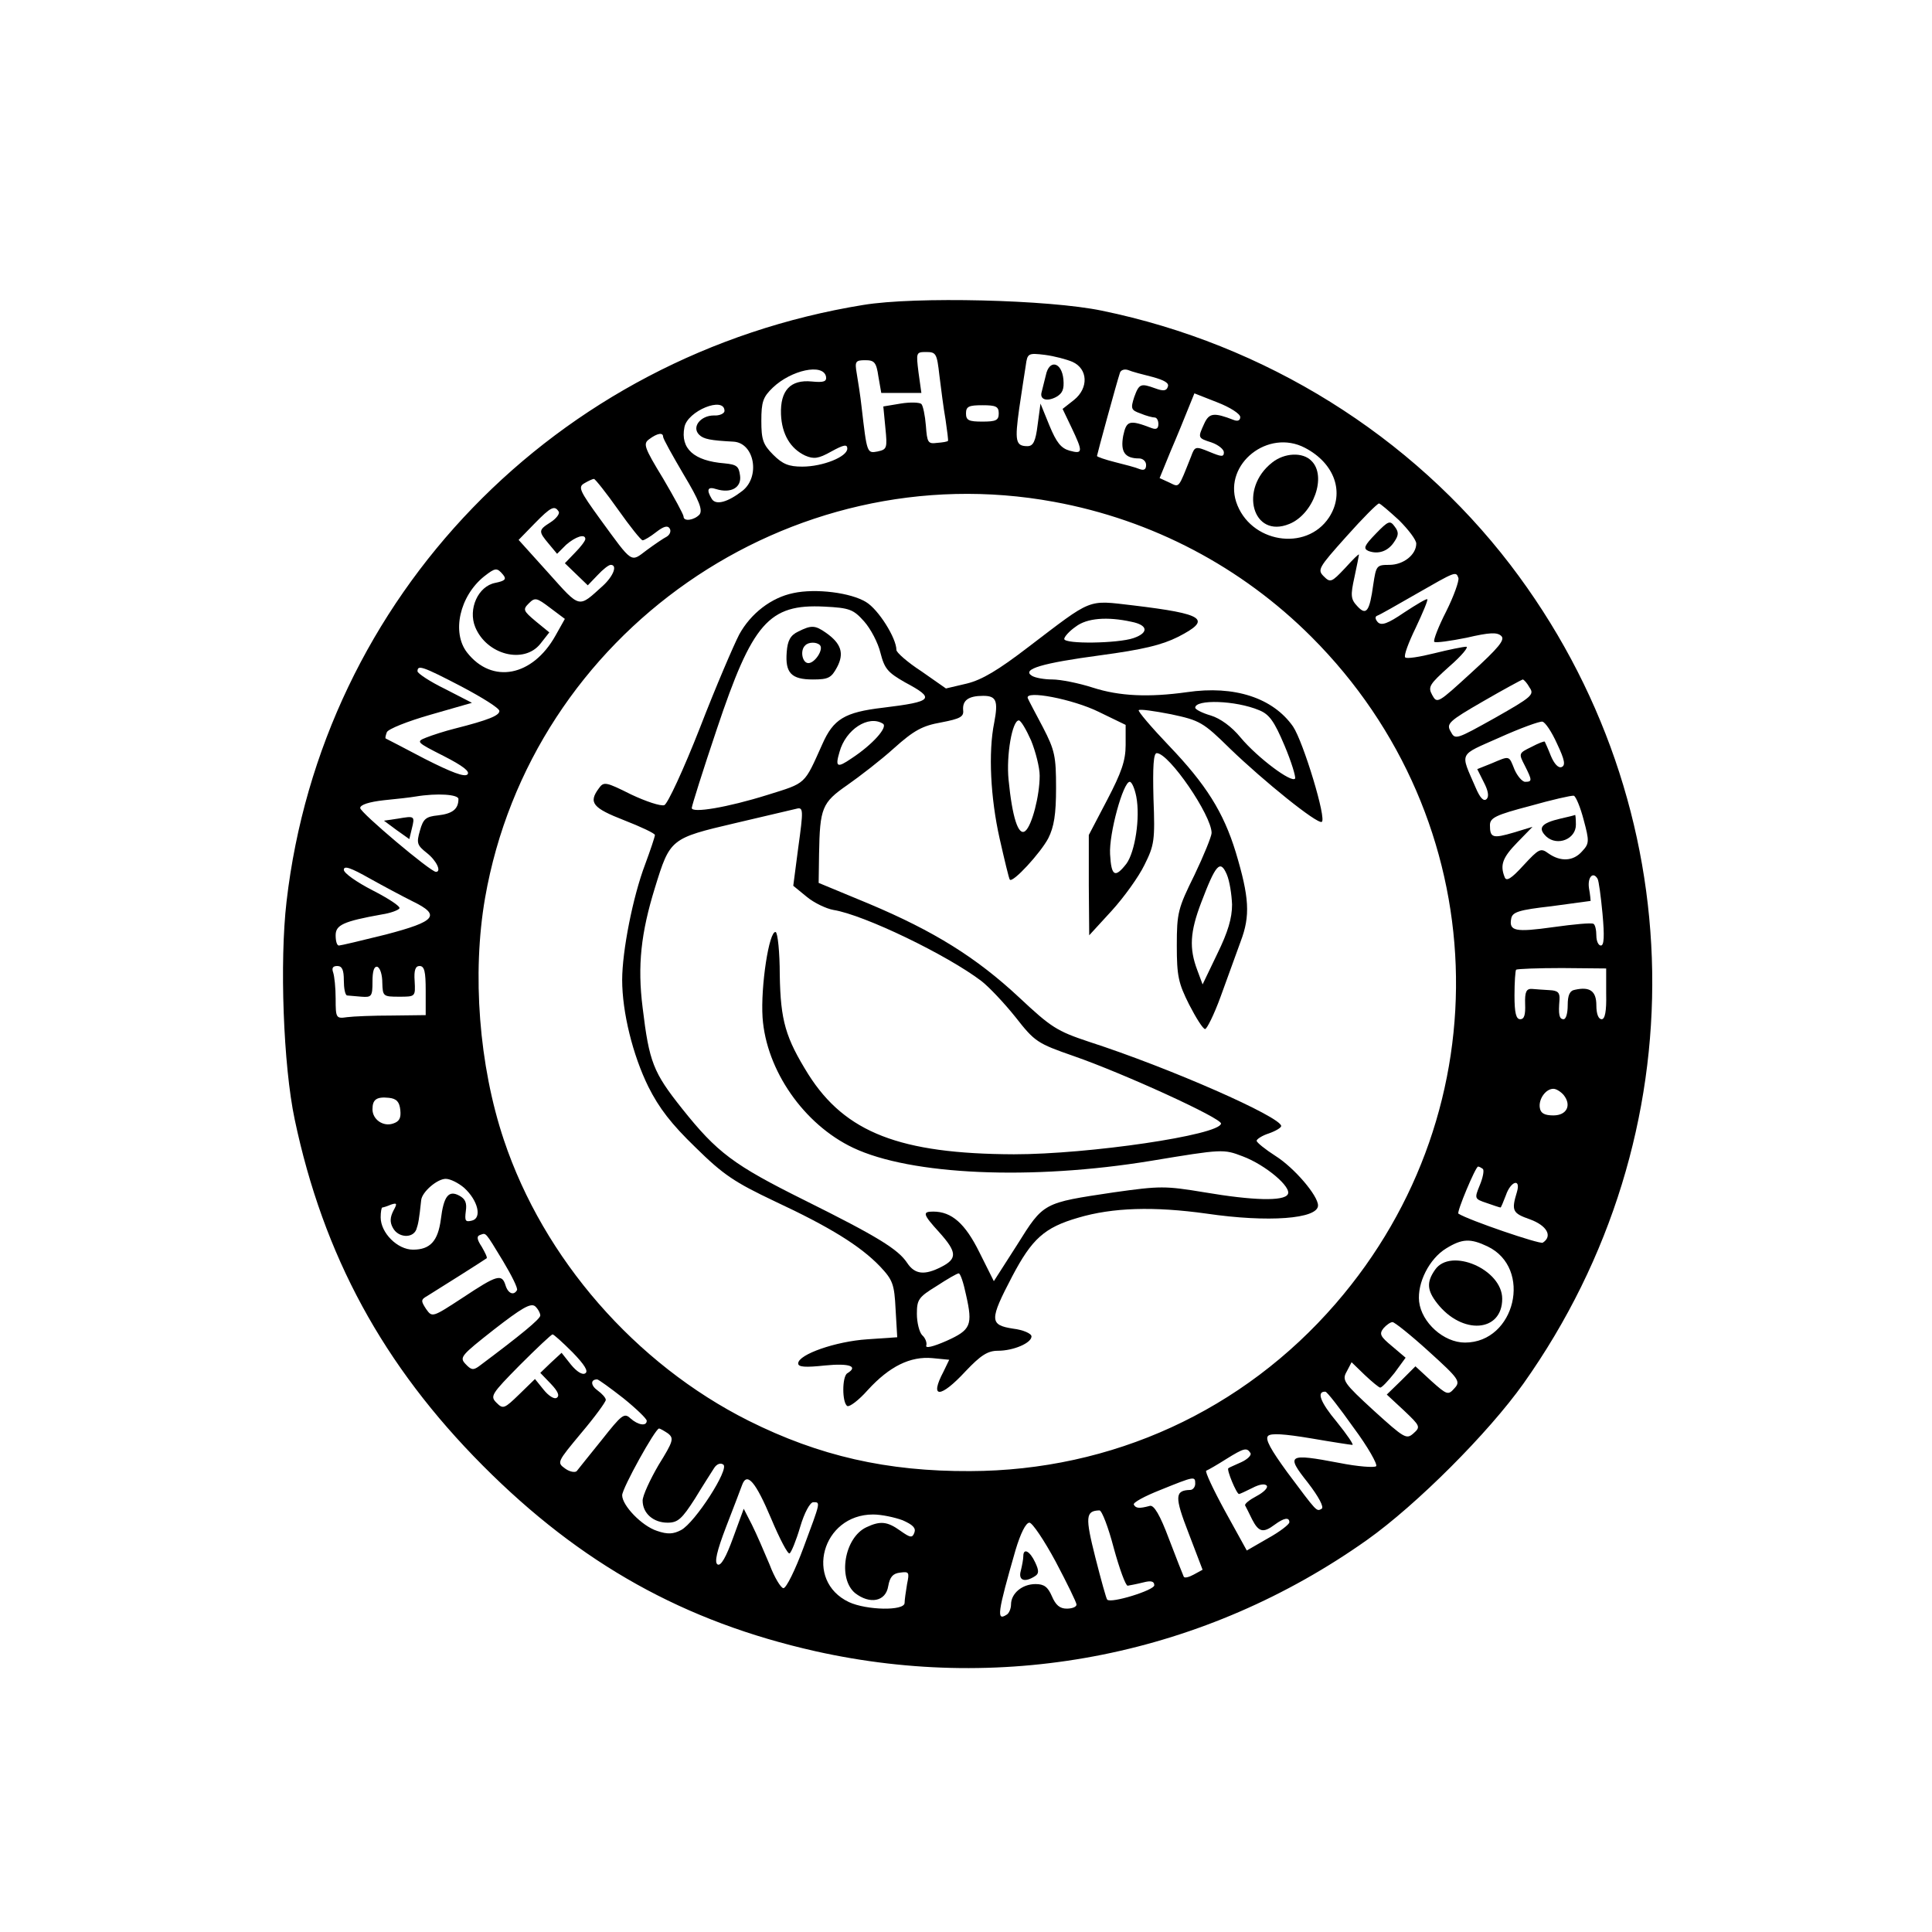<?xml version="1.0" standalone="no"?>
<!DOCTYPE svg PUBLIC "-//W3C//DTD SVG 20010904//EN"
 "http://www.w3.org/TR/2001/REC-SVG-20010904/DTD/svg10.dtd">
<svg version="1.0" xmlns="http://www.w3.org/2000/svg"
 width="472pt" height="472pt" viewBox="0 0 472 472"
 preserveAspectRatio="xMidYMid meet">
<g transform="translate(0,472) scale(0.1,-0.1)"
fill="#000000" stroke="none">
<path d="M2109 3975 c-751 -122 -1323 -713 -1409 -1458 -17 -146 -8 -400 20
-532 70 -332 216 -601 460 -846 239 -240 492 -381 812 -453 469 -105 953 -8
1348 272 121 86 296 261 382 382 431 608 418 1411 -32 2000 -242 316 -599 539
-998 621 -129 27 -457 35 -583 14z m186 -172 c4 -32 10 -80 15 -108 4 -27 7
-51 6 -52 -1 -2 -13 -4 -27 -5 -22 -3 -24 1 -27 42 -2 25 -7 49 -11 53 -4 4
-27 5 -51 1 l-42 -7 5 -52 c5 -50 4 -53 -19 -58 -26 -5 -26 -4 -39 108 -3 28
-9 65 -12 83 -5 29 -3 32 21 32 22 0 27 -5 32 -40 l7 -40 49 0 49 0 -7 50 c-6
49 -6 50 19 50 24 0 26 -4 32 -57z m325 33 c38 -17 40 -64 4 -93 l-28 -22 22
-46 c28 -59 28 -65 -5 -56 -21 6 -32 20 -49 61 l-22 54 -7 -52 c-5 -41 -11
-52 -25 -52 -29 0 -31 13 -20 92 6 40 13 87 16 105 4 30 6 31 47 26 23 -3 53
-11 67 -17z m-602 -36 c2 -12 -5 -15 -35 -12 -52 5 -77 -22 -75 -80 2 -49 23
-84 59 -101 21 -9 32 -8 64 10 31 17 39 18 39 7 0 -20 -60 -44 -110 -44 -33 0
-48 6 -71 29 -25 25 -29 37 -29 83 0 46 4 58 28 81 45 43 123 60 130 27z m798
-1 c29 -8 41 -15 37 -24 -3 -10 -11 -11 -30 -4 -36 13 -40 12 -52 -21 -9 -28
-8 -32 15 -40 14 -6 30 -10 35 -10 5 0 9 -7 9 -16 0 -11 -5 -14 -16 -10 -55
21 -62 19 -70 -19 -7 -39 4 -55 39 -55 9 0 17 -7 17 -16 0 -11 -5 -14 -16 -10
-9 4 -36 11 -60 17 -24 6 -44 13 -44 15 0 3 48 179 56 203 2 7 11 10 20 7 9
-4 36 -11 60 -17z m214 -98 c0 -8 -6 -11 -16 -7 -49 19 -60 17 -72 -9 -16 -35
-16 -35 18 -46 17 -6 30 -17 30 -24 0 -12 -6 -11 -35 1 -34 14 -36 14 -45 -11
-32 -80 -28 -76 -53 -64 l-24 11 27 66 c16 37 35 84 43 104 l15 37 56 -22 c31
-12 56 -28 56 -36z m-1260 15 c0 -6 -12 -12 -26 -11 -32 0 -55 -28 -36 -47 11
-11 28 -14 84 -17 51 -3 66 -85 22 -120 -36 -28 -65 -36 -75 -20 -14 23 -10
31 11 24 36 -11 62 4 58 33 -3 23 -8 27 -38 30 -75 6 -108 36 -98 88 7 40 98
77 98 40z m670 -6 c0 -17 -7 -20 -40 -20 -33 0 -40 3 -40 20 0 17 7 20 40 20
33 0 40 -3 40 -20z m-820 -57 c0 -5 23 -46 50 -92 39 -65 47 -87 39 -98 -13
-14 -39 -18 -39 -5 0 5 -23 47 -50 93 -47 77 -49 85 -34 96 20 15 34 17 34 6z
m1568 -27 c73 -38 98 -110 59 -170 -56 -85 -194 -62 -227 38 -30 93 78 179
168 132z m-1678 -151 c29 -41 56 -75 60 -75 4 0 19 9 33 20 18 14 28 17 33 9
4 -6 1 -15 -7 -20 -8 -4 -30 -19 -49 -33 -40 -30 -33 -35 -114 76 -50 69 -54
78 -39 87 10 6 21 11 24 11 3 0 30 -34 59 -75z m1065 19 c240 -44 458 -159
629 -330 447 -447 473 -1151 59 -1629 -226 -261 -546 -408 -893 -409 -203 -1
-369 37 -541 123 -277 139 -501 396 -598 686 -61 182 -78 406 -46 591 113 648
744 1087 1390 968z m843 -45 c23 -23 42 -48 42 -57 0 -27 -31 -52 -66 -52 -31
0 -32 -2 -39 -48 -9 -66 -17 -77 -39 -53 -16 17 -17 26 -7 71 6 28 11 53 11
55 0 3 -15 -12 -34 -33 -33 -35 -36 -36 -52 -20 -16 16 -13 21 55 97 40 45 76
81 80 81 3 0 25 -19 49 -41z m-2053 21 c3 -5 -6 -17 -20 -26 -30 -19 -30 -22
-4 -53 l20 -24 22 22 c23 20 47 28 47 14 0 -4 -11 -19 -25 -33 l-25 -26 28
-27 28 -27 24 25 c13 14 27 25 32 25 17 0 7 -27 -19 -51 -61 -55 -54 -57 -133
31 l-73 81 39 40 c40 41 49 45 59 29z m-136 -154 c9 -11 5 -15 -19 -20 -42 -8
-67 -64 -49 -108 28 -68 119 -91 159 -41 l22 28 -33 27 c-31 26 -32 29 -17 44
15 15 19 14 52 -11 l36 -27 -23 -41 c-56 -100 -155 -119 -216 -41 -38 49 -18
138 42 186 27 21 31 22 46 4z m2334 -8 c2 -7 -11 -44 -30 -82 -19 -37 -32 -71
-29 -74 4 -3 39 2 79 10 56 13 75 14 85 4 9 -9 -6 -28 -73 -89 -82 -75 -84
-77 -96 -55 -11 20 -7 26 42 70 30 26 48 48 41 48 -7 0 -42 -7 -78 -16 -36 -9
-68 -14 -71 -10 -4 4 8 36 26 73 17 36 30 67 28 69 -2 2 -27 -13 -56 -32 -41
-28 -56 -33 -65 -24 -7 8 -7 14 -1 16 6 2 48 26 95 53 96 55 97 56 103 39z
m-2436 -265 c51 -27 93 -53 93 -60 0 -11 -26 -22 -109 -43 -24 -6 -55 -16 -70
-22 -25 -10 -24 -11 43 -45 47 -24 65 -38 58 -45 -7 -7 -39 5 -104 38 -51 27
-94 49 -96 50 -1 1 0 7 3 15 3 8 51 27 107 43 l101 29 -66 34 c-37 18 -67 38
-67 43 0 16 11 13 107 -37z m2610 -3 c12 -17 5 -23 -85 -74 -95 -53 -97 -54
-108 -33 -11 19 -5 25 80 74 50 29 93 52 96 53 3 0 11 -9 17 -20z m67 -137
c19 -40 21 -53 11 -57 -8 -3 -18 8 -26 27 -7 18 -14 33 -15 35 -1 2 -16 -4
-33 -13 -31 -15 -31 -16 -16 -45 18 -36 19 -40 1 -40 -7 0 -19 14 -26 30 -14
35 -11 34 -56 15 l-35 -14 16 -32 c11 -21 13 -35 7 -41 -7 -7 -16 2 -27 28
-38 88 -43 77 58 122 51 23 98 40 105 39 7 -1 23 -25 36 -54z m-2684 -135 c0
-25 -15 -36 -50 -40 -29 -3 -36 -8 -44 -37 -9 -31 -7 -36 17 -55 24 -19 36
-46 22 -46 -13 0 -185 145 -185 156 0 8 22 15 58 19 31 3 66 7 77 9 54 9 105
5 105 -6z m2749 -51 c14 -52 14 -58 -4 -77 -21 -24 -52 -26 -82 -5 -19 14 -23
12 -61 -29 -30 -33 -42 -40 -46 -29 -12 30 -5 48 31 85 l37 38 -46 -14 c-51
-15 -58 -13 -58 18 0 18 14 25 98 47 53 15 101 26 107 25 5 -2 16 -28 24 -59z
m-2861 -199 c70 -34 57 -49 -65 -81 -60 -15 -111 -27 -115 -27 -5 0 -8 11 -8
25 0 25 18 34 113 51 20 3 40 10 43 15 2 5 -27 24 -66 44 -39 20 -70 42 -70
50 0 11 17 5 63 -21 34 -19 81 -44 105 -56z m2895 55 c3 -5 8 -43 12 -85 5
-55 4 -78 -4 -78 -6 0 -11 11 -11 24 0 14 -3 27 -7 29 -5 3 -48 -1 -98 -8 -93
-13 -109 -10 -103 21 3 16 19 21 98 30 52 7 95 13 96 13 0 1 -1 15 -4 31 -4
27 10 42 21 23z m-3063 -248 c0 -19 3 -36 8 -37 4 0 19 -2 35 -3 25 -2 27 1
27 37 0 26 4 38 12 36 7 -3 12 -20 12 -39 1 -33 2 -34 41 -34 40 0 40 0 38 38
-2 27 2 37 12 37 12 0 15 -14 15 -60 l0 -60 -82 -1 c-46 0 -95 -2 -110 -4 -27
-4 -28 -2 -28 45 0 27 -3 55 -6 64 -4 11 -1 16 10 16 12 0 16 -10 16 -35z
m3084 -33 c1 -43 -3 -62 -11 -62 -8 0 -13 13 -13 34 0 35 -16 46 -52 38 -13
-2 -18 -13 -18 -38 0 -19 -4 -34 -10 -34 -11 0 -13 12 -10 48 1 17 -4 22 -24
23 -14 1 -34 2 -43 3 -14 1 -18 -7 -17 -37 1 -26 -2 -37 -12 -37 -10 0 -14 15
-14 58 0 32 2 61 4 63 3 2 53 4 112 4 l108 -1 0 -62z m-104 -247 c20 -25 8
-50 -25 -50 -21 0 -31 5 -33 18 -4 21 14 47 33 47 7 0 18 -7 25 -15z m-2842
-37 c2 -19 -2 -28 -18 -33 -24 -8 -50 10 -50 35 0 24 10 31 40 28 19 -2 26
-10 28 -30z m2645 -144 c3 -4 0 -21 -8 -40 -13 -32 -13 -33 17 -43 17 -6 32
-11 34 -11 1 0 7 14 13 30 12 35 37 42 27 8 -14 -46 -11 -52 32 -67 41 -15 56
-41 31 -57 -8 -4 -181 55 -206 71 -5 3 42 115 48 115 3 0 8 -3 12 -6z m-2489
-46 c34 -31 44 -74 19 -80 -16 -4 -18 -1 -15 23 3 20 -1 30 -16 38 -26 14 -38
-1 -45 -58 -7 -53 -26 -74 -68 -74 -38 0 -79 41 -79 79 0 13 2 24 4 24 2 0 12
3 21 7 15 5 16 3 6 -15 -8 -16 -9 -28 -1 -42 13 -24 48 -26 57 -4 5 14 7 25
12 72 2 20 39 52 60 52 11 0 31 -10 45 -22z m95 -179 c21 -35 37 -67 34 -71
-8 -14 -22 -8 -28 12 -9 29 -21 25 -104 -30 -75 -49 -75 -49 -90 -28 -13 20
-13 23 3 32 26 16 140 88 145 92 2 2 -4 14 -12 28 -12 18 -13 26 -4 29 15 5
11 10 56 -64z m2405 36 c111 -53 68 -235 -55 -235 -52 0 -106 49 -112 100 -5
46 25 105 66 130 39 24 59 25 101 5z m-2314 -169 c-1 -9 -47 -47 -150 -124
-14 -10 -19 -9 -33 6 -15 16 -10 21 70 84 67 52 89 65 100 57 7 -6 13 -17 13
-23z m2171 -88 c74 -67 78 -73 62 -90 -15 -17 -18 -16 -56 18 l-39 36 -35 -35
-35 -34 42 -39 c40 -38 41 -40 23 -56 -17 -15 -22 -12 -97 56 -73 67 -78 74
-66 95 l12 23 32 -31 c18 -17 35 -31 38 -31 4 0 19 16 35 36 l27 37 -33 28
c-29 24 -32 30 -21 44 7 8 17 15 22 15 5 0 45 -32 89 -72z m-2092 -2 c29 -30
39 -46 31 -51 -7 -5 -21 4 -35 21 l-23 29 -26 -24 -26 -25 26 -27 c17 -18 22
-29 14 -34 -6 -4 -20 5 -32 20 l-21 26 -38 -37 c-37 -36 -40 -37 -56 -21 -16
16 -13 21 57 92 41 41 77 75 80 75 3 0 25 -20 49 -44z m124 -112 c31 -25 57
-50 57 -55 0 -14 -21 -11 -40 6 -15 14 -21 9 -70 -53 -30 -37 -57 -71 -61 -76
-4 -4 -17 -2 -28 6 -21 15 -20 16 39 87 33 39 60 76 60 81 0 5 -9 15 -20 23
-17 12 -18 27 -1 27 3 0 32 -21 64 -46z m1784 -72 c35 -47 59 -90 55 -94 -4
-4 -45 -1 -90 8 -126 24 -131 20 -77 -48 27 -35 40 -60 34 -64 -13 -7 -10 -10
-84 89 -40 55 -55 81 -47 89 7 7 39 5 105 -6 52 -9 98 -16 101 -16 4 0 -13 25
-38 56 -41 49 -50 75 -28 74 4 0 35 -40 69 -88z m-1675 -14 c15 -12 13 -19
-23 -77 -21 -36 -39 -75 -39 -87 0 -31 26 -54 61 -54 25 0 35 9 67 59 20 33
42 67 47 75 6 9 15 13 22 8 16 -10 -69 -142 -103 -160 -19 -10 -33 -11 -59 -2
-37 12 -85 62 -85 87 0 17 81 163 90 163 3 0 13 -6 22 -12z m1423 -48 c3 -5
-7 -15 -22 -22 -15 -7 -30 -13 -32 -15 -5 -3 20 -63 26 -63 2 0 17 7 33 15 17
9 31 11 35 5 3 -5 -8 -16 -25 -25 -17 -9 -30 -19 -28 -23 2 -4 10 -19 17 -34
16 -31 27 -34 55 -13 23 17 36 19 36 6 0 -5 -23 -23 -52 -39 l-52 -30 -53 96
c-29 53 -50 98 -46 99 5 2 26 14 48 28 45 28 51 29 60 15z m-1171 -160 c21
-50 41 -88 45 -85 4 2 16 31 26 65 10 34 24 60 32 60 18 0 18 2 -24 -111 -20
-54 -42 -99 -49 -99 -6 0 -22 26 -34 58 -13 31 -32 75 -43 97 l-20 39 -26 -71
c-17 -47 -30 -70 -38 -65 -8 5 -2 32 21 92 18 47 36 93 39 102 12 33 33 8 71
-82z m1036 85 c0 -8 -6 -15 -12 -15 -38 -1 -39 -16 -4 -106 l34 -89 -22 -12
c-11 -6 -22 -9 -24 -5 -2 4 -18 45 -36 92 -22 59 -37 84 -47 81 -26 -7 -34 -6
-39 3 -3 5 27 21 65 36 84 34 85 34 85 15z m-199 -157 c14 -51 29 -92 34 -92
6 1 22 4 38 8 19 5 27 3 27 -7 0 -12 -106 -45 -115 -35 -2 1 -15 48 -29 103
-25 99 -24 114 10 115 6 0 22 -42 35 -92z m-516 68 c25 -11 33 -19 29 -30 -5
-14 -10 -13 -34 4 -32 23 -49 25 -83 9 -54 -25 -71 -125 -28 -161 36 -28 75
-21 81 17 4 22 11 31 29 33 22 3 23 1 17 -28 -3 -18 -6 -39 -6 -46 0 -20 -93
-18 -136 2 -110 52 -66 214 59 214 21 0 53 -7 72 -14z m374 -101 c28 -53 51
-100 51 -105 0 -6 -11 -10 -24 -10 -17 0 -27 9 -36 30 -10 23 -19 30 -40 30
-33 0 -60 -23 -60 -50 0 -10 -5 -22 -11 -25 -25 -16 -22 5 22 158 12 40 25 67
34 67 7 0 36 -43 64 -95z"/>
<path d="M2555 3803 c-4 -15 -8 -33 -10 -40 -6 -19 12 -25 35 -13 16 9 20 19
18 43 -4 43 -35 50 -43 10z"/>
<path d="M3108 3590 c-82 -64 -48 -187 42 -150 59 24 92 117 54 154 -21 22
-66 20 -96 -4z"/>
<path d="M1938 3271 c-54 -11 -104 -50 -132 -101 -13 -25 -57 -127 -96 -228
-40 -102 -79 -186 -87 -189 -9 -3 -45 9 -81 26 -62 31 -67 32 -79 15 -26 -35
-15 -48 62 -78 41 -16 75 -32 75 -36 0 -4 -11 -37 -24 -72 -30 -79 -56 -212
-56 -282 0 -79 26 -184 64 -261 26 -52 56 -91 115 -148 68 -67 95 -85 194
-132 135 -63 209 -109 257 -159 31 -33 35 -43 38 -105 l4 -68 -73 -5 c-77 -5
-169 -37 -169 -59 0 -9 18 -10 65 -5 60 6 83 -2 55 -19 -13 -8 -13 -72 0 -80
5 -3 28 14 50 39 53 58 104 83 158 78 l41 -4 -14 -29 c-35 -66 -8 -66 54 1 37
39 54 50 79 50 38 0 82 19 82 35 0 7 -20 16 -45 19 -58 9 -58 21 -2 128 48 91
78 119 161 143 84 25 185 28 314 10 150 -22 272 -13 272 20 0 24 -58 92 -104
121 -25 16 -46 33 -46 37 0 4 14 13 30 18 17 6 30 14 30 18 0 22 -272 142
-470 206 -78 26 -92 35 -170 108 -105 98 -208 162 -367 229 l-123 51 1 71 c2
112 7 125 69 168 30 21 82 61 114 90 49 44 70 55 115 63 47 9 56 14 54 30 -2
24 13 35 49 35 32 0 37 -12 27 -65 -15 -73 -9 -185 13 -283 12 -53 23 -99 25
-101 7 -9 75 65 94 101 14 28 19 58 19 123 0 77 -3 92 -32 148 -18 34 -35 66
-37 71 -9 21 110 -2 173 -33 l66 -32 0 -49 c0 -38 -10 -67 -45 -134 l-45 -86
0 -123 1 -122 55 60 c30 33 66 83 80 112 24 48 26 60 22 162 -2 78 0 111 8
111 30 0 134 -152 134 -195 0 -8 -19 -55 -42 -103 -40 -81 -43 -92 -43 -172 0
-75 4 -92 30 -144 17 -33 34 -60 39 -60 4 -1 22 35 38 79 16 44 38 105 49 135
24 63 21 108 -12 218 -30 98 -73 166 -163 260 -43 45 -77 85 -74 87 3 3 38 -2
79 -10 70 -15 78 -19 144 -84 83 -80 212 -184 224 -179 13 5 -45 196 -70 233
-49 70 -143 101 -259 84 -93 -13 -165 -10 -230 11 -34 11 -79 20 -99 20 -20 0
-42 4 -50 9 -26 16 25 31 167 50 104 14 150 25 190 45 84 43 65 56 -110 77
-113 13 -97 19 -256 -102 -73 -56 -113 -80 -150 -89 l-51 -12 -60 42 c-34 22
-61 46 -61 52 0 29 -44 99 -74 117 -37 23 -123 34 -178 22z m173 -69 c16 -18
34 -52 40 -77 10 -39 18 -48 60 -72 75 -40 69 -47 -54 -62 -94 -11 -121 -28
-148 -89 -45 -100 -38 -94 -134 -124 -99 -31 -185 -45 -185 -32 0 5 27 91 61
192 87 260 127 307 263 300 62 -3 71 -7 97 -36z m653 -1 c41 -8 43 -27 5 -40
-38 -13 -169 -15 -169 -2 0 5 12 19 28 30 27 21 77 25 136 12z m312 -216 c25
-10 37 -27 62 -86 17 -40 28 -77 26 -81 -8 -12 -92 51 -133 100 -22 27 -50 47
-73 54 -21 6 -38 15 -38 19 0 21 99 18 156 -6z m-919 -33 c13 -8 -25 -51 -77
-85 -35 -24 -40 -21 -29 16 15 55 71 91 106 69z m362 -41 c11 -27 21 -66 21
-86 0 -49 -19 -122 -35 -135 -17 -14 -32 33 -41 125 -6 60 9 145 25 145 5 0
18 -22 30 -49z m257 -137 c10 -52 -3 -135 -24 -164 -28 -36 -37 -31 -40 23 -3
50 32 177 48 177 5 0 12 -16 16 -36z m-826 -126 l-12 -92 33 -27 c18 -15 48
-29 65 -32 75 -12 278 -110 362 -174 18 -14 55 -53 83 -88 47 -60 53 -64 142
-95 121 -42 362 -152 360 -165 -3 -28 -323 -75 -506 -75 -278 1 -412 53 -502
195 -56 90 -68 131 -70 243 0 56 -5 103 -10 105 -16 4 -37 -133 -32 -209 9
-129 101 -261 221 -318 141 -67 436 -80 728 -32 175 29 177 29 224 11 56 -21
121 -76 110 -93 -10 -17 -85 -15 -203 5 -97 16 -108 16 -222 0 -173 -26 -171
-24 -236 -128 l-57 -89 -35 70 c-35 71 -68 100 -113 100 -27 0 -26 -6 15 -51
43 -48 44 -64 5 -84 -41 -21 -65 -19 -84 10 -22 33 -72 64 -251 153 -173 86
-213 116 -299 224 -70 88 -80 113 -96 246 -13 103 -4 183 30 293 37 120 38
121 196 158 77 18 144 34 149 35 18 5 18 -2 5 -96z m1060 -138 c0 -33 -10 -67
-36 -120 l-36 -75 -13 35 c-20 53 -18 93 10 166 35 92 46 105 62 68 7 -16 12
-49 13 -74z m-650 -953 c17 -75 12 -86 -48 -113 -32 -14 -52 -19 -49 -11 2 6
-2 18 -10 25 -7 7 -13 31 -13 52 0 35 4 41 48 68 26 17 50 31 54 31 4 1 12
-23 18 -52z"/>
<path d="M1950 3177 c-19 -9 -26 -22 -28 -50 -4 -51 11 -67 64 -67 38 0 45 4
59 30 18 34 10 58 -27 84 -27 19 -36 19 -68 3z m53 -33 c10 -10 -12 -44 -28
-44 -15 0 -21 31 -8 43 8 9 28 9 36 1z"/>
<path d="M3361 3416 c-28 -29 -31 -36 -18 -42 24 -9 48 -1 63 22 11 16 12 24
1 38 -11 15 -15 14 -46 -18z"/>
<path d="M972 2720 l-34 -5 31 -23 31 -22 6 25 c8 32 7 32 -34 25z"/>
<path d="M3812 2720 c-47 -11 -56 -23 -34 -44 27 -24 72 -6 72 29 0 14 -1 25
-2 24 -2 -1 -18 -5 -36 -9z"/>
<path d="M3506 1618 c-21 -30 -20 -50 5 -82 61 -78 159 -71 159 11 0 72 -126
126 -164 71z"/>
<path d="M2500 918 c0 -7 -3 -23 -6 -35 -7 -24 9 -30 34 -14 10 6 11 13 1 34
-13 28 -29 36 -29 15z"/>
</g>
</svg>
